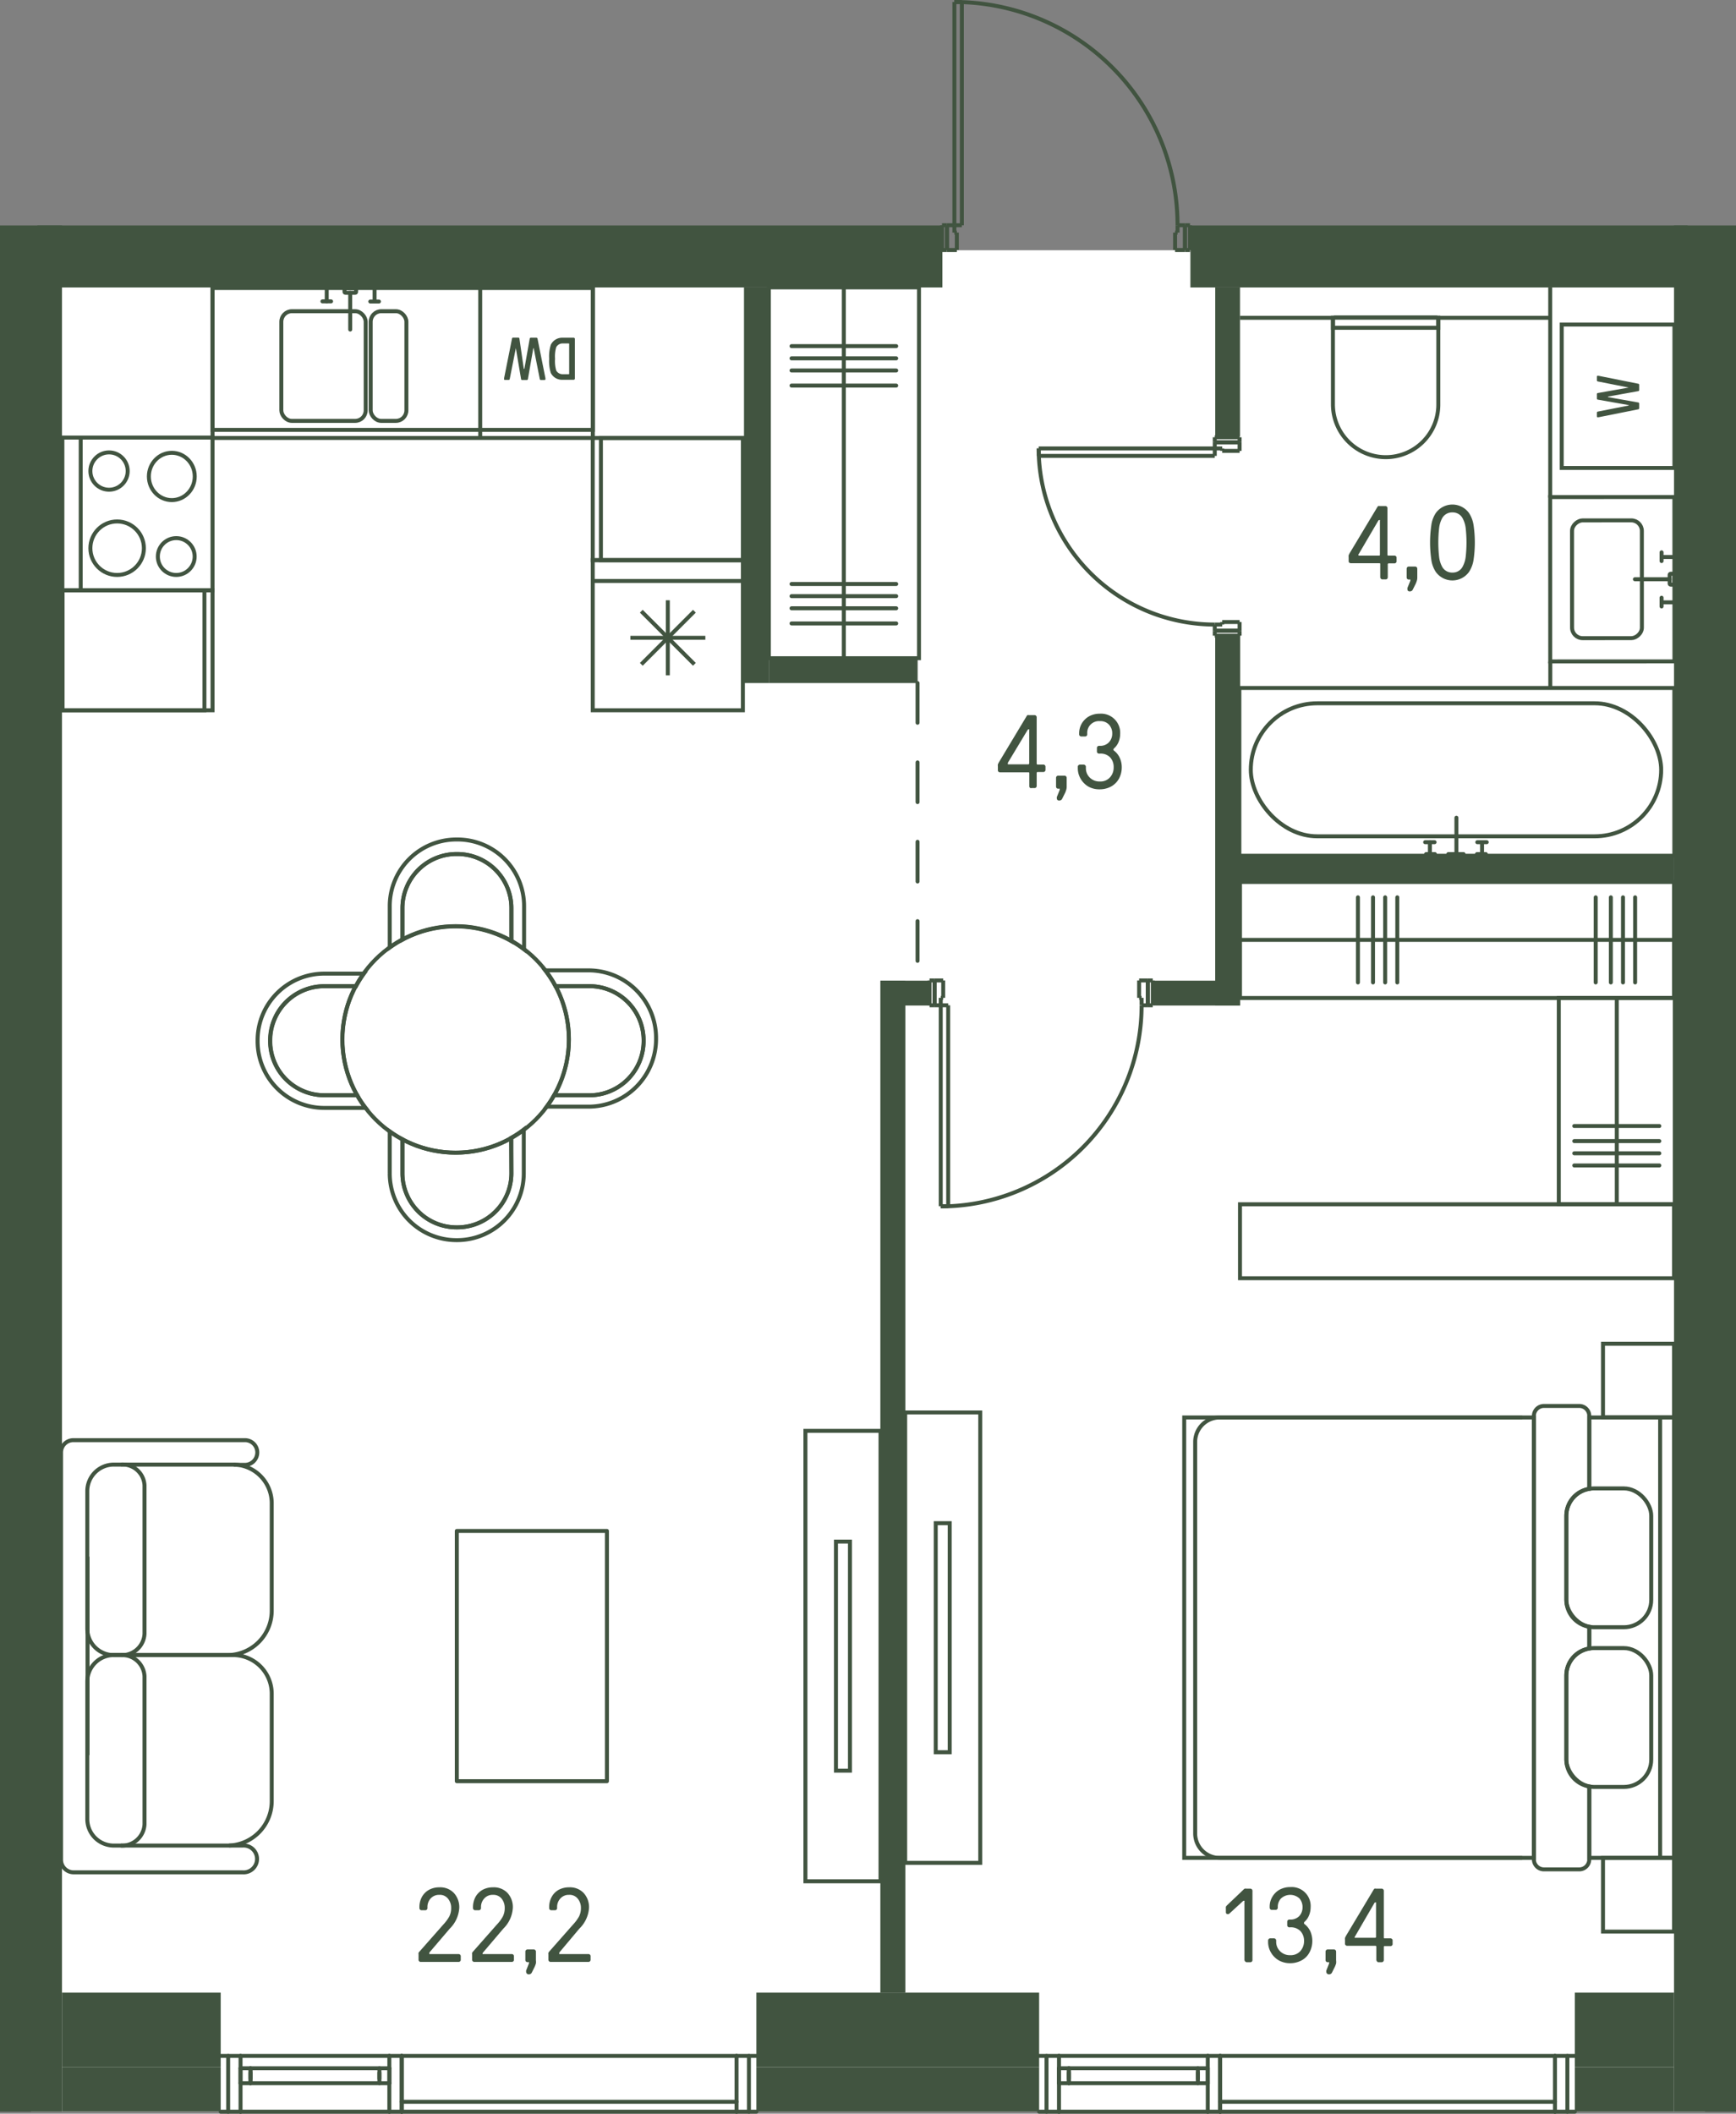 <svg id="Layer_1" data-name="Layer 1" xmlns="http://www.w3.org/2000/svg" viewBox="0 0 218.75 266.31"><rect x="0" y="0" width="218.75" height="266.31" fill="#808080" stroke="none"/><path id="fl859" d="M214.84,266.06H3.91V31.53H214.84Z" fill="#fff"/><g id="LINE"><line x1="153.75" y1="264.81" x2="195.94" y2="264.81" fill="none" stroke="#415440" stroke-linecap="round" stroke-linejoin="round" stroke-width="0.5"/></g><g id="LINE-2" data-name="LINE"><line x1="134.69" y1="261.92" x2="134.69" y2="261.14" fill="none" stroke="#415440" stroke-linecap="round" stroke-linejoin="round" stroke-width="0.5"/></g><g id="LINE-3" data-name="LINE"><line x1="150.94" y1="261.14" x2="150.94" y2="261.92" fill="none" stroke="#415440" stroke-linecap="round" stroke-linejoin="round" stroke-width="0.5"/></g><g id="LINE-4" data-name="LINE"><line x1="150.94" y1="262.47" x2="150.94" y2="260.59" fill="none" stroke="#415440" stroke-linecap="round" stroke-linejoin="round" stroke-width="0.5"/></g><g id="LINE-5" data-name="LINE"><line x1="152.19" y1="260.59" x2="152.19" y2="262.47" fill="none" stroke="#415440" stroke-linecap="round" stroke-linejoin="round" stroke-width="0.5"/></g><g id="LINE-6" data-name="LINE"><line x1="133.44" y1="262.47" x2="133.44" y2="260.59" fill="none" stroke="#415440" stroke-linecap="round" stroke-linejoin="round" stroke-width="0.5"/></g><g id="LINE-7" data-name="LINE"><line x1="134.69" y1="260.59" x2="134.69" y2="262.47" fill="none" stroke="#415440" stroke-linecap="round" stroke-linejoin="round" stroke-width="0.5"/></g><g id="LINE-8" data-name="LINE"><line x1="133.44" y1="262.47" x2="152.19" y2="262.47" fill="none" stroke="#415440" stroke-linecap="round" stroke-linejoin="round" stroke-width="0.5"/></g><g id="LINE-9" data-name="LINE"><line x1="134.69" y1="262.47" x2="134.69" y2="260.59" fill="none" stroke="#415440" stroke-linecap="round" stroke-linejoin="round" stroke-width="0.5"/></g><g id="LINE-10" data-name="LINE"><line x1="152.19" y1="260.59" x2="133.44" y2="260.59" fill="none" stroke="#415440" stroke-linecap="round" stroke-linejoin="round" stroke-width="0.5"/></g><g id="LINE-11" data-name="LINE"><line x1="197.5" y1="259.03" x2="197.5" y2="266.06" fill="none" stroke="#415440" stroke-linecap="round" stroke-linejoin="round" stroke-width="0.5"/></g><g id="LINE-12" data-name="LINE"><line x1="198.44" y1="266.06" x2="195.94" y2="266.06" fill="none" stroke="#415440" stroke-linecap="round" stroke-linejoin="round" stroke-width="0.5"/></g><g id="LINE-13" data-name="LINE"><line x1="195.94" y1="266.06" x2="195.94" y2="259.03" fill="none" stroke="#415440" stroke-linecap="round" stroke-linejoin="round" stroke-width="0.5"/></g><g id="LINE-14" data-name="LINE"><line x1="195.94" y1="259.03" x2="198.44" y2="259.03" fill="none" stroke="#415440" stroke-linecap="round" stroke-linejoin="round" stroke-width="0.5"/></g><g id="LINE-15" data-name="LINE"><line x1="130.94" y1="259.03" x2="133.44" y2="259.03" fill="none" stroke="#415440" stroke-linecap="round" stroke-linejoin="round" stroke-width="0.5"/></g><g id="LINE-16" data-name="LINE"><line x1="133.44" y1="259.03" x2="133.44" y2="266.06" fill="none" stroke="#415440" stroke-linecap="round" stroke-linejoin="round" stroke-width="0.5"/></g><g id="LINE-17" data-name="LINE"><line x1="133.44" y1="266.06" x2="130.94" y2="266.06" fill="none" stroke="#415440" stroke-linecap="round" stroke-linejoin="round" stroke-width="0.5"/></g><g id="LINE-18" data-name="LINE"><line x1="131.87" y1="266.06" x2="131.87" y2="259.03" fill="none" stroke="#415440" stroke-linecap="round" stroke-linejoin="round" stroke-width="0.5"/></g><g id="LINE-19" data-name="LINE"><line x1="152.19" y1="266.06" x2="152.19" y2="259.03" fill="none" stroke="#415440" stroke-linecap="round" stroke-linejoin="round" stroke-width="0.5"/></g><g id="LINE-20" data-name="LINE"><line x1="152.19" y1="259.03" x2="133.44" y2="259.03" fill="none" stroke="#415440" stroke-linecap="round" stroke-linejoin="round" stroke-width="0.5"/></g><g id="LINE-21" data-name="LINE"><line x1="152.19" y1="266.06" x2="133.44" y2="266.06" fill="none" stroke="#415440" stroke-linecap="round" stroke-linejoin="round" stroke-width="0.5"/></g><g id="LINE-22" data-name="LINE"><line x1="152.19" y1="259.03" x2="153.75" y2="259.03" fill="none" stroke="#415440" stroke-linecap="round" stroke-linejoin="round" stroke-width="0.5"/></g><g id="LINE-23" data-name="LINE"><line x1="153.75" y1="259.03" x2="153.75" y2="266.06" fill="none" stroke="#415440" stroke-linecap="round" stroke-linejoin="round" stroke-width="0.5"/></g><g id="LINE-24" data-name="LINE"><line x1="153.75" y1="266.06" x2="152.19" y2="266.06" fill="none" stroke="#415440" stroke-linecap="round" stroke-linejoin="round" stroke-width="0.5"/></g><g id="LINE-25" data-name="LINE"><line x1="153.75" y1="259.03" x2="153.75" y2="266.06" fill="none" stroke="#415440" stroke-linecap="round" stroke-linejoin="round" stroke-width="0.5"/></g><g id="LINE-26" data-name="LINE"><line x1="195.94" y1="259.03" x2="153.75" y2="259.03" fill="none" stroke="#415440" stroke-linecap="round" stroke-linejoin="round" stroke-width="0.5"/></g><g id="LINE-27" data-name="LINE"><line x1="195.94" y1="266.06" x2="153.75" y2="266.06" fill="none" stroke="#415440" stroke-linecap="round" stroke-linejoin="round" stroke-width="0.5"/></g><g id="LINE-28" data-name="LINE"><line x1="50.62" y1="264.81" x2="92.81" y2="264.81" fill="none" stroke="#415440" stroke-linecap="round" stroke-linejoin="round" stroke-width="0.5"/></g><g id="LINE-29" data-name="LINE"><line x1="31.56" y1="261.92" x2="31.56" y2="261.14" fill="none" stroke="#415440" stroke-linecap="round" stroke-linejoin="round" stroke-width="0.5"/></g><g id="LINE-30" data-name="LINE"><line x1="47.81" y1="261.14" x2="47.81" y2="261.92" fill="none" stroke="#415440" stroke-linecap="round" stroke-linejoin="round" stroke-width="0.5"/></g><g id="LINE-31" data-name="LINE"><line x1="47.81" y1="262.47" x2="47.81" y2="260.59" fill="none" stroke="#415440" stroke-linecap="round" stroke-linejoin="round" stroke-width="0.5"/></g><g id="LINE-32" data-name="LINE"><line x1="49.06" y1="260.59" x2="49.06" y2="262.47" fill="none" stroke="#415440" stroke-linecap="round" stroke-linejoin="round" stroke-width="0.5"/></g><g id="LINE-33" data-name="LINE"><line x1="30.31" y1="262.47" x2="30.31" y2="260.59" fill="none" stroke="#415440" stroke-linecap="round" stroke-linejoin="round" stroke-width="0.5"/></g><g id="LINE-34" data-name="LINE"><line x1="31.56" y1="260.59" x2="31.56" y2="262.47" fill="none" stroke="#415440" stroke-linecap="round" stroke-linejoin="round" stroke-width="0.5"/></g><g id="LINE-35" data-name="LINE"><line x1="30.31" y1="262.47" x2="49.06" y2="262.47" fill="none" stroke="#415440" stroke-linecap="round" stroke-linejoin="round" stroke-width="0.5"/></g><g id="LINE-36" data-name="LINE"><line x1="31.56" y1="262.47" x2="31.56" y2="260.59" fill="none" stroke="#415440" stroke-linecap="round" stroke-linejoin="round" stroke-width="0.5"/></g><g id="LINE-37" data-name="LINE"><line x1="49.06" y1="260.59" x2="30.31" y2="260.59" fill="none" stroke="#415440" stroke-linecap="round" stroke-linejoin="round" stroke-width="0.5"/></g><g id="LINE-38" data-name="LINE"><line x1="94.37" y1="259.03" x2="94.37" y2="266.06" fill="none" stroke="#415440" stroke-linecap="round" stroke-linejoin="round" stroke-width="0.5"/></g><g id="LINE-39" data-name="LINE"><line x1="95.31" y1="266.06" x2="92.81" y2="266.06" fill="none" stroke="#415440" stroke-linecap="round" stroke-linejoin="round" stroke-width="0.5"/></g><g id="LINE-40" data-name="LINE"><line x1="92.81" y1="266.06" x2="92.81" y2="259.03" fill="none" stroke="#415440" stroke-linecap="round" stroke-linejoin="round" stroke-width="0.5"/></g><g id="LINE-41" data-name="LINE"><line x1="92.81" y1="259.03" x2="95.31" y2="259.03" fill="none" stroke="#415440" stroke-linecap="round" stroke-linejoin="round" stroke-width="0.5"/></g><g id="LINE-42" data-name="LINE"><line x1="27.81" y1="259.03" x2="30.31" y2="259.03" fill="none" stroke="#415440" stroke-linecap="round" stroke-linejoin="round" stroke-width="0.5"/></g><g id="LINE-43" data-name="LINE"><line x1="30.31" y1="259.03" x2="30.31" y2="266.06" fill="none" stroke="#415440" stroke-linecap="round" stroke-linejoin="round" stroke-width="0.5"/></g><g id="LINE-44" data-name="LINE"><line x1="30.31" y1="266.06" x2="27.81" y2="266.06" fill="none" stroke="#415440" stroke-linecap="round" stroke-linejoin="round" stroke-width="0.5"/></g><g id="LINE-45" data-name="LINE"><line x1="28.75" y1="266.06" x2="28.75" y2="259.03" fill="none" stroke="#415440" stroke-linecap="round" stroke-linejoin="round" stroke-width="0.5"/></g><g id="LINE-46" data-name="LINE"><line x1="49.06" y1="266.06" x2="49.06" y2="259.03" fill="none" stroke="#415440" stroke-linecap="round" stroke-linejoin="round" stroke-width="0.5"/></g><g id="LINE-47" data-name="LINE"><line x1="49.06" y1="259.03" x2="30.31" y2="259.03" fill="none" stroke="#415440" stroke-linecap="round" stroke-linejoin="round" stroke-width="0.5"/></g><g id="LINE-48" data-name="LINE"><line x1="49.06" y1="266.06" x2="30.31" y2="266.06" fill="none" stroke="#415440" stroke-linecap="round" stroke-linejoin="round" stroke-width="0.5"/></g><g id="LINE-49" data-name="LINE"><line x1="49.06" y1="259.03" x2="50.62" y2="259.03" fill="none" stroke="#415440" stroke-linecap="round" stroke-linejoin="round" stroke-width="0.5"/></g><g id="LINE-50" data-name="LINE"><line x1="50.62" y1="259.03" x2="50.62" y2="266.06" fill="none" stroke="#415440" stroke-linecap="round" stroke-linejoin="round" stroke-width="0.5"/></g><g id="LINE-51" data-name="LINE"><line x1="50.62" y1="266.06" x2="49.06" y2="266.06" fill="none" stroke="#415440" stroke-linecap="round" stroke-linejoin="round" stroke-width="0.5"/></g><g id="LINE-52" data-name="LINE"><line x1="50.62" y1="259.03" x2="50.62" y2="266.06" fill="none" stroke="#415440" stroke-linecap="round" stroke-linejoin="round" stroke-width="0.5"/></g><g id="LINE-53" data-name="LINE"><line x1="92.81" y1="259.03" x2="50.62" y2="259.03" fill="none" stroke="#415440" stroke-linecap="round" stroke-linejoin="round" stroke-width="0.5"/></g><g id="LINE-54" data-name="LINE"><line x1="92.81" y1="266.06" x2="50.62" y2="266.06" fill="none" stroke="#415440" stroke-linecap="round" stroke-linejoin="round" stroke-width="0.5"/></g><rect x="96.87" y="36.22" width="18.92" height="46.72" transform="translate(212.67 119.15) rotate(180)" fill="none" stroke="#415440" stroke-miterlimit="10" stroke-width="0.5"/><line x1="106.33" y1="82.93" x2="106.33" y2="36.22" fill="none" stroke="#415440" stroke-miterlimit="10" stroke-width="0.5"/><line x1="112.93" y1="78.55" x2="99.74" y2="78.55" fill="none" stroke="#415440" stroke-linecap="round" stroke-linejoin="round" stroke-width="0.5"/><line x1="112.93" y1="76.64" x2="99.74" y2="76.64" fill="none" stroke="#415440" stroke-linecap="round" stroke-linejoin="round" stroke-width="0.5"/><line x1="112.93" y1="75.11" x2="99.74" y2="75.11" fill="none" stroke="#415440" stroke-linecap="round" stroke-linejoin="round" stroke-width="0.5"/><line x1="112.93" y1="73.58" x2="99.74" y2="73.58" fill="none" stroke="#415440" stroke-linecap="round" stroke-linejoin="round" stroke-width="0.5"/><line x1="112.93" y1="48.58" x2="99.74" y2="48.58" fill="none" stroke="#415440" stroke-linecap="round" stroke-linejoin="round" stroke-width="0.5"/><line x1="112.93" y1="46.68" x2="99.74" y2="46.68" fill="none" stroke="#415440" stroke-linecap="round" stroke-linejoin="round" stroke-width="0.5"/><line x1="112.93" y1="45.15" x2="99.74" y2="45.15" fill="none" stroke="#415440" stroke-linecap="round" stroke-linejoin="round" stroke-width="0.5"/><line x1="112.93" y1="43.61" x2="99.74" y2="43.61" fill="none" stroke="#415440" stroke-linecap="round" stroke-linejoin="round" stroke-width="0.5"/><rect x="176.28" y="91.08" width="14.62" height="54.69" transform="translate(65.17 302.02) rotate(-90)" fill="none" stroke="#415440" stroke-miterlimit="10" stroke-width="0.5"/><line x1="156.25" y1="118.42" x2="210.94" y2="118.42" fill="none" stroke="#415440" stroke-miterlimit="10" stroke-width="0.5"/><line x1="201.07" y1="123.78" x2="201.07" y2="113.06" fill="none" stroke="#415440" stroke-linecap="round" stroke-linejoin="round" stroke-width="0.5"/><line x1="202.98" y1="123.78" x2="202.98" y2="113.06" fill="none" stroke="#415440" stroke-linecap="round" stroke-linejoin="round" stroke-width="0.5"/><line x1="204.51" y1="123.78" x2="204.51" y2="113.06" fill="none" stroke="#415440" stroke-linecap="round" stroke-linejoin="round" stroke-width="0.5"/><line x1="206.04" y1="123.78" x2="206.04" y2="113.06" fill="none" stroke="#415440" stroke-linecap="round" stroke-linejoin="round" stroke-width="0.5"/><line x1="171.11" y1="123.78" x2="171.11" y2="113.06" fill="none" stroke="#415440" stroke-linecap="round" stroke-linejoin="round" stroke-width="0.5"/><line x1="173.01" y1="123.78" x2="173.01" y2="113.06" fill="none" stroke="#415440" stroke-linecap="round" stroke-linejoin="round" stroke-width="0.5"/><line x1="174.54" y1="123.78" x2="174.54" y2="113.06" fill="none" stroke="#415440" stroke-linecap="round" stroke-linejoin="round" stroke-width="0.5"/><line x1="176.07" y1="123.78" x2="176.07" y2="113.06" fill="none" stroke="#415440" stroke-linecap="round" stroke-linejoin="round" stroke-width="0.5"/><rect x="196.42" y="125.73" width="14.62" height="26" fill="none" stroke="#415440" stroke-miterlimit="10" stroke-width="0.5"/><line x1="203.73" y1="125.73" x2="203.73" y2="151.74" fill="none" stroke="#415440" stroke-miterlimit="10" stroke-width="0.5"/><line x1="198.37" y1="141.87" x2="209.09" y2="141.87" fill="none" stroke="#415440" stroke-linecap="round" stroke-linejoin="round" stroke-width="0.5"/><line x1="198.37" y1="143.77" x2="209.09" y2="143.77" fill="none" stroke="#415440" stroke-linecap="round" stroke-linejoin="round" stroke-width="0.5"/><line x1="198.37" y1="145.31" x2="209.09" y2="145.31" fill="none" stroke="#415440" stroke-linecap="round" stroke-linejoin="round" stroke-width="0.5"/><line x1="198.37" y1="146.84" x2="209.09" y2="146.84" fill="none" stroke="#415440" stroke-linecap="round" stroke-linejoin="round" stroke-width="0.5"/><path d="M64.44,147.84a6.82,6.82,0,0,1-6.8,6.8H57.5a6.82,6.82,0,0,1-6.79-6.8v-4.29a15.35,15.35,0,0,1-1.6-1v5.31a8.41,8.41,0,0,0,8.38,8.39h.17A8.41,8.41,0,0,0,66,147.86v-5.55a13,13,0,0,1-1.6,1.06Z" fill="none" stroke="#415440" stroke-miterlimit="10" stroke-width="0.5" fill-rule="evenodd"/><path d="M74.29,124.25a6.83,6.83,0,0,1,6.81,6.8v.14A6.84,6.84,0,0,1,74.29,138H69.82a15.32,15.32,0,0,1-.94,1.43h5.29a8.52,8.52,0,0,0,8.5-8.5v-.17a8.52,8.52,0,0,0-8.5-8.5H68.7a15.46,15.46,0,0,1,1.3,2Z" fill="none" stroke="#415440" stroke-miterlimit="10" stroke-width="0.5" fill-rule="evenodd"/><path d="M69.82,138h4.47a6.84,6.84,0,0,0,6.81-6.81v-.14a6.83,6.83,0,0,0-6.81-6.8H70A14.25,14.25,0,0,1,69.82,138Z" fill="none" stroke="#415440" stroke-miterlimit="10" stroke-width="0.5" fill-rule="evenodd"/><path d="M40.84,139.59h5.23A13,13,0,0,1,45,138H40.86a6.82,6.82,0,0,1-6.8-6.81v-.13a6.82,6.82,0,0,1,6.8-6.8h4a14.23,14.23,0,0,1,1-1.59h-5A8.4,8.4,0,0,0,32.46,131v.17A8.4,8.4,0,0,0,40.84,139.59Z" fill="none" stroke="#415440" stroke-miterlimit="10" stroke-width="0.5" fill-rule="evenodd"/><path d="M44.83,124.25h-4a6.82,6.82,0,0,0-6.8,6.8v.13a6.82,6.82,0,0,0,6.8,6.81H45a14.23,14.23,0,0,1-.18-13.74Z" fill="none" stroke="#415440" stroke-miterlimit="10" stroke-width="0.5" fill-rule="evenodd"/><path d="M50.71,114.4a6.82,6.82,0,0,1,6.79-6.8h.14a6.82,6.82,0,0,1,6.8,6.8v4.16a13,13,0,0,1,1.6,1.06v-5.47a8.4,8.4,0,0,0-8.38-8.38h-.17a8.4,8.4,0,0,0-8.38,8.38v5.23a15.35,15.35,0,0,1,1.6-1Z" fill="none" stroke="#415440" stroke-miterlimit="10" stroke-width="0.5" fill-rule="evenodd"/><path d="M64.44,118.56V114.4a6.82,6.82,0,0,0-6.8-6.8H57.5a6.82,6.82,0,0,0-6.79,6.8v4a14.21,14.21,0,0,1,13.73.18Z" fill="none" stroke="#415440" stroke-miterlimit="10" stroke-width="0.5" fill-rule="evenodd"/><path d="M50.71,143.55v4.29a6.82,6.82,0,0,0,6.79,6.8h.14a6.82,6.82,0,0,0,6.8-6.8v-4.47a14.21,14.21,0,0,1-13.73.18Z" fill="none" stroke="#415440" stroke-miterlimit="10" stroke-width="0.5" fill-rule="evenodd"/><circle cx="57.42" cy="130.96" r="14.27" fill="none" stroke="#415440" stroke-miterlimit="10" stroke-width="0.5"/><path d="M200.26,178.59v9a3.44,3.44,0,0,0-2.89,3.39v10.59a3.44,3.44,0,0,0,2.89,3.39v2.75a3.44,3.44,0,0,0-2.89,3.39v10.59a3.44,3.44,0,0,0,2.89,3.39v9h10.68V178.59Z" fill="none" stroke="#415440" stroke-miterlimit="10" stroke-width="0.5"/><rect x="149.22" y="178.59" width="44.06" height="55.49" fill="none" stroke="#415440" stroke-miterlimit="10" stroke-width="0.5"/><rect x="201.99" y="169.3" width="8.95" height="9.26" transform="translate(412.93 347.86) rotate(180)" fill="none" stroke="#415440" stroke-miterlimit="10" stroke-width="0.5"/><rect x="201.99" y="234.08" width="8.95" height="9.28" transform="translate(412.93 477.45) rotate(180)" fill="none" stroke="#415440" stroke-miterlimit="10" stroke-width="0.5"/><path d="M191.82,178.59H153.69a3.09,3.09,0,0,0-3.09,3.09V231a3.09,3.09,0,0,0,3.09,3.09h38.13" fill="none" stroke="#415440" stroke-miterlimit="10" stroke-width="0.5"/><line x1="209.19" y1="234.11" x2="209.19" y2="178.56" fill="none" stroke="#415440" stroke-miterlimit="10" stroke-width="0.5"/><rect x="197.37" y="207.65" width="10.7" height="17.49" rx="3.45" fill="none" stroke="#415440" stroke-miterlimit="10" stroke-width="0.5"/><rect x="197.37" y="187.53" width="10.7" height="17.49" rx="3.45" fill="none" stroke="#415440" stroke-miterlimit="10" stroke-width="0.5"/><line x1="200.26" y1="207.71" x2="200.26" y2="204.96" fill="none" stroke="#415440" stroke-miterlimit="10" stroke-width="0.5"/><path d="M200.26,187.59V178.4a1.26,1.26,0,0,0-1.26-1.26h-4.46a1.27,1.27,0,0,0-1.26,1.26v55.87a1.27,1.27,0,0,0,1.26,1.26H199a1.26,1.26,0,0,0,1.26-1.26v-9.19" fill="none" stroke="#415440" stroke-miterlimit="10" stroke-width="0.5"/><path d="M14.37,208.53h15a4.87,4.87,0,0,1,4.87,4.87v13.53a5.6,5.6,0,0,1-5.6,5.6H14.37A3.34,3.34,0,0,1,11,229.19V211.87A3.34,3.34,0,0,1,14.37,208.53Z" fill="none" stroke="#415440" stroke-miterlimit="10" stroke-width="0.5"/><path d="M15.21,208.53a2.82,2.82,0,0,1,3,2.66v18.67a2.83,2.83,0,0,1-3,2.67" fill="none" stroke="#415440" stroke-miterlimit="10" stroke-width="0.5"/><path d="M14.37,184.53h15a4.87,4.87,0,0,1,4.87,4.87v13.53a5.6,5.6,0,0,1-5.6,5.6H14.37A3.34,3.34,0,0,1,11,205.19V187.86A3.34,3.34,0,0,1,14.37,184.53Z" fill="none" stroke="#415440" stroke-miterlimit="10" stroke-width="0.5"/><path d="M15.21,184.53a2.77,2.77,0,0,1,3,2.6v18.72a2.83,2.83,0,0,1-3,2.68H14" fill="none" stroke="#415440" stroke-miterlimit="10" stroke-width="0.5"/><path d="M17.13,232.53" fill="none" stroke="#415440" stroke-miterlimit="10" stroke-width="0.5"/><path d="M28.85,232.53h1.72a1.69,1.69,0,1,1,0,3.37H9.27a1.58,1.58,0,0,1-1.58-1.58V183h0v0h0a1.55,1.55,0,0,1,1.55-1.55H30.86A1.55,1.55,0,0,1,32.42,183h0a1.56,1.56,0,0,1-1.56,1.56H29.45" fill="none" stroke="#415440" stroke-miterlimit="10" stroke-width="0.5"/><line x1="11.03" y1="196.13" x2="11.03" y2="221.14" fill="none" stroke="#415440" stroke-miterlimit="10" stroke-width="0.5"/><rect x="117.91" y="191.9" width="1.76" height="28.86" transform="translate(237.58 412.67) rotate(180)" fill="none" stroke="#415440" stroke-miterlimit="10" stroke-width="0.5"/><rect x="114.06" y="177.96" width="9.46" height="56.75" transform="translate(237.58 412.67) rotate(180)" fill="none" stroke="#415440" stroke-miterlimit="10" stroke-width="0.5"/><rect x="105.34" y="194.23" width="1.76" height="28.86" transform="translate(212.44 417.32) rotate(180)" fill="none" stroke="#415440" stroke-miterlimit="10" stroke-width="0.5"/><rect x="101.49" y="180.29" width="9.46" height="56.75" transform="translate(212.44 417.32) rotate(180)" fill="none" stroke="#415440" stroke-miterlimit="10" stroke-width="0.5"/><rect x="57.56" y="192.9" width="18.92" height="31.53" transform="translate(134.04 417.32) rotate(180)" stroke-width="0.5" stroke="#415440" stroke-linecap="round" stroke-linejoin="round" fill="none"/><circle cx="14.76" cy="69.07" r="3.37" fill="none" stroke="#415440" stroke-miterlimit="10" stroke-width="0.5"/><circle cx="22.21" cy="70.12" r="2.32" fill="none" stroke="#415440" stroke-miterlimit="10" stroke-width="0.5"/><ellipse cx="21.65" cy="60.03" rx="2.89" ry="2.98" fill="none" stroke="#415440" stroke-miterlimit="10" stroke-width="0.5"/><circle cx="13.74" cy="59.35" r="2.35" fill="none" stroke="#415440" stroke-miterlimit="10" stroke-width="0.5"/><rect x="7.86" y="55.13" width="18.92" height="19.24" fill="none" stroke="#415440" stroke-miterlimit="10" stroke-width="0.5"/><line x1="10.17" y1="55.13" x2="10.17" y2="74.36" fill="none" stroke="#415440" stroke-miterlimit="10" stroke-width="0.5"/><rect x="41.28" y="21.76" width="18.92" height="47.92" transform="translate(96.46 -5.02) rotate(90)" fill="none" stroke="#415440" stroke-miterlimit="10" stroke-width="0.5"/><rect x="26.78" y="36.26" width="47.92" height="17.89" transform="translate(101.48 90.42) rotate(180)" fill="none" stroke="#415440" stroke-miterlimit="10" stroke-width="0.5"/><rect x="7.86" y="74.36" width="18.92" height="15.13" fill="none" stroke="#415440" stroke-miterlimit="10" stroke-width="0.5"/><rect x="9.24" y="72.98" width="15.13" height="17.89" transform="translate(98.74 65.12) rotate(90)" fill="none" stroke="#415440" stroke-miterlimit="10" stroke-width="0.5"/><rect x="74.7" y="55.18" width="18.92" height="15.4" transform="translate(168.31 125.76) rotate(180)" fill="none" stroke="#415440" stroke-miterlimit="10" stroke-width="0.5"/><rect x="76.97" y="53.93" width="15.4" height="17.89" transform="translate(21.79 147.55) rotate(-90)" fill="none" stroke="#415440" stroke-miterlimit="10" stroke-width="0.5"/><rect x="74.7" y="70.58" width="18.92" height="18.92" transform="translate(168.31 160.07) rotate(180)" fill="none" stroke="#415440" stroke-miterlimit="10" stroke-width="0.5"/><line x1="87.5" y1="77.01" x2="80.81" y2="83.7" fill="none" stroke="#415440" stroke-miterlimit="10" stroke-width="0.5"/><line x1="84.15" y1="75.63" x2="84.15" y2="85.09" fill="none" stroke="#415440" stroke-miterlimit="10" stroke-width="0.5"/><line x1="80.81" y1="77.01" x2="87.5" y2="83.7" fill="none" stroke="#415440" stroke-miterlimit="10" stroke-width="0.5"/><line x1="88.88" y1="80.36" x2="79.43" y2="80.36" fill="none" stroke="#415440" stroke-miterlimit="10" stroke-width="0.5"/><path d="M72.29,42.55a.15.15,0,0,1,.15.15v5a.15.15,0,0,1-.15.15H70.88A1.58,1.58,0,0,1,69.41,47a4.92,4.92,0,0,1-.21-1.79,4.86,4.86,0,0,1,.21-1.78,1.59,1.59,0,0,1,1.47-.88Zm-1.41.72a.92.92,0,0,0-.79.47,4.17,4.17,0,0,0-.15,1.47,4.28,4.28,0,0,0,.15,1.48.93.93,0,0,0,.79.46h.76c.06,0,.08,0,.08-.08V43.35c0-.05,0-.08-.08-.08Z" fill="#415440"/><path d="M67.58,42.55a.14.14,0,0,1,.15.11l1,5c0,.05,0,.09,0,.11s0,.11-.15.11h-.41a.14.14,0,0,1-.15-.11l-.77-3.9s0,0-.05,0h0s0,0,0,0l-.68,3.9a.14.14,0,0,1-.15.11H65.8a.13.13,0,0,1-.14-.11L65,43.86s0,0,0,0h0s0,0,0,0l-.77,3.9a.14.14,0,0,1-.15.11h-.41c-.1,0-.15,0-.15-.11s0-.06,0-.11l1-5a.13.13,0,0,1,.14-.11h.65a.13.13,0,0,1,.14.11L66,46.44c0,.06.07.06.08,0l.67-3.78a.14.14,0,0,1,.15-.11Z" fill="#415440"/><rect x="35.45" y="39.2" width="10.63" height="13.82" rx="1.33" transform="translate(81.53 92.23) rotate(180)" fill="none" stroke="#415440" stroke-miterlimit="10" stroke-width="0.5"/><rect x="46.72" y="39.2" width="4.5" height="13.82" rx="1.33" transform="translate(97.93 92.23) rotate(180)" fill="none" stroke="#415440" stroke-miterlimit="10" stroke-width="0.5"/><line x1="44.13" y1="41.52" x2="44.13" y2="36.89" fill="none" stroke="#415440" stroke-linecap="round" stroke-miterlimit="10" stroke-width="0.5"/><rect x="43.4" y="36.3" width="1.46" height="0.59" rx="0.11" stroke-width="0.5" fill="none" stroke="#415440" stroke-linecap="round" stroke-miterlimit="10" transform="translate(88.27 73.19) rotate(180)"/><line x1="41.17" y1="37.97" x2="41.17" y2="36.3" fill="none" stroke="#415440" stroke-linecap="round" stroke-miterlimit="10" stroke-width="0.5"/><line x1="41.72" y1="37.97" x2="40.63" y2="37.97" fill="none" stroke="#415440" stroke-linecap="round" stroke-miterlimit="10" stroke-width="0.5"/><line x1="47.2" y1="37.99" x2="47.2" y2="36.22" fill="none" stroke="#415440" stroke-linecap="round" stroke-miterlimit="10" stroke-width="0.5"/><line x1="47.75" y1="37.99" x2="46.66" y2="37.99" fill="none" stroke="#415440" stroke-linecap="round" stroke-miterlimit="10" stroke-width="0.5"/><line x1="93.56" y1="73.2" x2="74.7" y2="73.2" fill="none" stroke="#415440" stroke-miterlimit="10" stroke-width="0.5"/><rect x="156.17" y="86.68" width="54.81" height="21.14" fill="none" stroke="#415440" stroke-miterlimit="10" stroke-width="0.5"/><rect x="157.61" y="88.61" width="51.71" height="16.76" rx="8.38" fill="none" stroke="#415440" stroke-miterlimit="10" stroke-width="0.5"/><line x1="183.52" y1="103.03" x2="183.52" y2="107.61" fill="none" stroke="#415440" stroke-linecap="round" stroke-miterlimit="10" stroke-width="0.5"/><line x1="182.5" y1="107.61" x2="184.42" y2="107.61" fill="none" stroke="#415440" stroke-linecap="round" stroke-miterlimit="10" stroke-width="0.5"/><line x1="186.15" y1="106.11" x2="187.34" y2="106.11" fill="none" stroke="#415440" stroke-linecap="round" stroke-miterlimit="10" stroke-width="0.5"/><line x1="186.75" y1="107.66" x2="186.75" y2="106.19" fill="none" stroke="#415440" stroke-linecap="round" stroke-miterlimit="10" stroke-width="0.5"/><line x1="186.11" y1="107.61" x2="187.23" y2="107.61" fill="none" stroke="#415440" stroke-linecap="round" stroke-miterlimit="10" stroke-width="0.5"/><line x1="179.7" y1="107.61" x2="180.81" y2="107.61" fill="none" stroke="#415440" stroke-linecap="round" stroke-miterlimit="10" stroke-width="0.5"/><line x1="180.18" y1="106.11" x2="180.18" y2="107.61" fill="none" stroke="#415440" stroke-linecap="round" stroke-miterlimit="10" stroke-width="0.5"/><line x1="179.58" y1="106.11" x2="180.77" y2="106.11" fill="none" stroke="#415440" stroke-linecap="round" stroke-miterlimit="10" stroke-width="0.5"/><rect x="192.81" y="65.16" width="20.71" height="15.65" transform="translate(130.25 276.17) rotate(-90.02)" fill="none" stroke="#415440" stroke-miterlimit="10" stroke-width="0.5"/><rect x="195.08" y="68.58" width="14.84" height="8.8" rx="1.33" transform="translate(129.58 275.51) rotate(-90.02)" fill="none" stroke="#415440" stroke-miterlimit="10" stroke-width="0.5"/><path d="M206,73" fill="none" stroke="#415440" stroke-miterlimit="10" stroke-width="0.5"/><rect x="210" y="72.68" width="1.38" height="0.6" rx="0.14" stroke-width="0.5" fill="none" stroke="#415440" stroke-linecap="round" stroke-miterlimit="10" transform="translate(137.78 283.69) rotate(-90.02)"/><line x1="206.01" y1="72.98" x2="210.39" y2="72.98" fill="none" stroke="#415440" stroke-linecap="round" stroke-miterlimit="10" stroke-width="0.5"/><line x1="209.44" y1="70.18" x2="210.93" y2="70.18" fill="none" stroke="#415440" stroke-linecap="round" stroke-miterlimit="10" stroke-width="0.5"/><line x1="209.37" y1="70.69" x2="209.37" y2="69.59" fill="none" stroke="#415440" stroke-linecap="round" stroke-miterlimit="10" stroke-width="0.5"/><line x1="209.45" y1="75.89" x2="210.94" y2="75.89" fill="none" stroke="#415440" stroke-linecap="round" stroke-miterlimit="10" stroke-width="0.5"/><line x1="209.37" y1="76.41" x2="209.37" y2="75.31" fill="none" stroke="#415440" stroke-linecap="round" stroke-miterlimit="10" stroke-width="0.5"/><path d="M166,42.2h10.74a6.62,6.62,0,0,1,6.62,6.62v0a6.66,6.66,0,0,1-6.66,6.66H166a.24.24,0,0,1-.24-.24V42.44a.24.24,0,0,1,.24-.24Z" transform="matrix(0, 1, -1, 0, 223.44, -125.76)" fill="none" stroke="#415440" stroke-miterlimit="10" stroke-width="0.5"/><rect x="173.96" y="34.03" width="1.27" height="13.28" transform="translate(215.27 -133.93) rotate(90)" fill="none" stroke="#415440" stroke-miterlimit="10" stroke-width="0.5"/><line x1="181.24" y1="40.04" x2="195.34" y2="40.04" fill="none" stroke="#415440" stroke-miterlimit="10" stroke-width="0.5"/><line x1="167.96" y1="40.04" x2="156.25" y2="40.04" fill="none" stroke="#415440" stroke-miterlimit="10" stroke-width="0.5"/><path d="M206.55,51.42a.14.14,0,0,1-.11.15l-5,1-.11,0c-.07,0-.11,0-.11-.15v-.41a.14.14,0,0,1,.11-.15l3.9-.77s0,0,0-.05v0s0,0,0,0l-3.9-.69a.13.13,0,0,1-.11-.14v-.55a.13.13,0,0,1,.11-.14l3.9-.69a0,0,0,0,0,0,0v0a0,0,0,0,0,0,0l-3.9-.77a.14.14,0,0,1-.11-.15v-.41c0-.1,0-.15.11-.15h.11l5,1a.13.13,0,0,1,.11.14v.65a.13.13,0,0,1-.11.14l-3.78.68c-.06,0-.06.07,0,.08l3.78.67a.14.14,0,0,1,.11.15Z" fill="#415440"/><rect x="194.85" y="42.82" width="18.07" height="14.2" transform="translate(153.97 253.81) rotate(-90)" fill="none" stroke="#415440" stroke-miterlimit="10" stroke-width="0.5"/><line x1="195.34" y1="62.7" x2="195.34" y2="36.22" fill="none" stroke="#415440" stroke-miterlimit="10" stroke-width="0.5"/><line x1="195.35" y1="83.34" x2="195.35" y2="86.68" fill="none" stroke="#415440" stroke-miterlimit="10" stroke-width="0.5"/><rect x="156.25" y="151.74" width="54.69" height="9.32" transform="translate(367.19 312.79) rotate(180)" fill="none" stroke="#415440" stroke-miterlimit="10" stroke-width="0.5"/><line x1="60.51" y1="55.18" x2="60.51" y2="36.3" fill="none" stroke="#415440" stroke-miterlimit="10" stroke-width="0.5"/><g id="ARC"><path d="M130.88,56.5a22.2,22.2,0,0,0,22.19,22.19" fill="none" stroke="#415440" stroke-miterlimit="10" stroke-width="0.5"/></g><g id="LINE-55" data-name="LINE"><line x1="156.2" y1="55.72" x2="156.2" y2="55.09" fill="none" stroke="#415440" stroke-miterlimit="10" stroke-width="0.5"/></g><g id="LINE-56" data-name="LINE"><line x1="156.2" y1="55.09" x2="153.07" y2="55.09" fill="none" stroke="#415440" stroke-miterlimit="10" stroke-width="0.5"/></g><g id="LINE-57" data-name="LINE"><line x1="153.07" y1="55.09" x2="153.07" y2="55.72" fill="none" stroke="#415440" stroke-miterlimit="10" stroke-width="0.5"/></g><g id="LINE-58" data-name="LINE"><line x1="153.07" y1="55.72" x2="156.2" y2="55.72" fill="none" stroke="#415440" stroke-miterlimit="10" stroke-width="0.5"/></g><g id="LINE-59" data-name="LINE"><line x1="156.2" y1="79.47" x2="153.07" y2="79.47" fill="none" stroke="#415440" stroke-miterlimit="10" stroke-width="0.5"/></g><g id="LINE-60" data-name="LINE"><line x1="153.07" y1="79.47" x2="153.07" y2="80.09" fill="none" stroke="#415440" stroke-miterlimit="10" stroke-width="0.5"/></g><g id="LINE-61" data-name="LINE"><line x1="153.07" y1="80.09" x2="156.2" y2="80.09" fill="none" stroke="#415440" stroke-miterlimit="10" stroke-width="0.5"/></g><g id="LINE-62" data-name="LINE"><line x1="156.2" y1="80.09" x2="156.2" y2="79.47" fill="none" stroke="#415440" stroke-miterlimit="10" stroke-width="0.5"/></g><g id="ARC-2" data-name="ARC"><path d="M118.54,152a25.31,25.31,0,0,0,25.31-25.31" fill="none" stroke="#415440" stroke-miterlimit="10" stroke-width="0.5"/></g><g id="LINE-63" data-name="LINE"><line x1="117.76" y1="123.53" x2="117.13" y2="123.53" fill="none" stroke="#415440" stroke-miterlimit="10" stroke-width="0.5"/></g><g id="LINE-64" data-name="LINE"><line x1="117.13" y1="123.53" x2="117.13" y2="126.66" fill="none" stroke="#415440" stroke-miterlimit="10" stroke-width="0.5"/></g><g id="LINE-65" data-name="LINE"><line x1="117.13" y1="126.66" x2="117.76" y2="126.66" fill="none" stroke="#415440" stroke-miterlimit="10" stroke-width="0.5"/></g><g id="LINE-66" data-name="LINE"><line x1="117.76" y1="126.66" x2="117.76" y2="123.53" fill="none" stroke="#415440" stroke-miterlimit="10" stroke-width="0.5"/></g><g id="LINE-67" data-name="LINE"><line x1="144.63" y1="123.53" x2="144.63" y2="126.66" fill="none" stroke="#415440" stroke-miterlimit="10" stroke-width="0.5"/></g><g id="LINE-68" data-name="LINE"><line x1="144.63" y1="126.66" x2="145.26" y2="126.66" fill="none" stroke="#415440" stroke-miterlimit="10" stroke-width="0.5"/></g><g id="LINE-69" data-name="LINE"><line x1="145.26" y1="126.66" x2="145.26" y2="123.53" fill="none" stroke="#415440" stroke-miterlimit="10" stroke-width="0.5"/></g><g id="LINE-70" data-name="LINE"><line x1="145.26" y1="123.53" x2="144.63" y2="123.53" fill="none" stroke="#415440" stroke-miterlimit="10" stroke-width="0.5"/></g><g id="ARC-3" data-name="ARC"><path d="M148.38,28.38A28.12,28.12,0,0,0,120.26.25" fill="none" stroke="#415440" stroke-miterlimit="10" stroke-width="0.5"/></g><g id="LINE-71" data-name="LINE"><line x1="119.32" y1="28.38" x2="119.32" y2="31.5" fill="none" stroke="#415440" stroke-miterlimit="10" stroke-width="0.5"/></g><g id="LINE-72" data-name="LINE"><line x1="118.7" y1="28.38" x2="119.32" y2="28.38" fill="none" stroke="#415440" stroke-miterlimit="10" stroke-width="0.5"/></g><g id="LINE-73" data-name="LINE"><line x1="118.7" y1="31.5" x2="118.7" y2="28.38" fill="none" stroke="#415440" stroke-miterlimit="10" stroke-width="0.5"/></g><g id="LINE-74" data-name="LINE"><line x1="119.32" y1="31.5" x2="118.7" y2="31.5" fill="none" stroke="#415440" stroke-miterlimit="10" stroke-width="0.5"/></g><g id="LINE-75" data-name="LINE"><line x1="149.95" y1="31.5" x2="149.32" y2="31.5" fill="none" stroke="#415440" stroke-miterlimit="10" stroke-width="0.5"/></g><g id="LINE-76" data-name="LINE"><line x1="149.95" y1="28.38" x2="149.95" y2="31.5" fill="none" stroke="#415440" stroke-miterlimit="10" stroke-width="0.5"/></g><g id="LINE-77" data-name="LINE"><line x1="149.32" y1="28.38" x2="149.95" y2="28.38" fill="none" stroke="#415440" stroke-miterlimit="10" stroke-width="0.5"/></g><g id="LINE-78" data-name="LINE"><line x1="149.32" y1="31.5" x2="149.32" y2="28.38" fill="none" stroke="#415440" stroke-miterlimit="10" stroke-width="0.5"/></g><g id="LINE-79" data-name="LINE"><line x1="156.2" y1="55.72" x2="153.07" y2="55.72" fill="none" stroke="#415440" stroke-miterlimit="10" stroke-width="0.5"/></g><g id="LINE-80" data-name="LINE"><line x1="153.07" y1="55.72" x2="153.07" y2="56.5" fill="none" stroke="#415440" stroke-miterlimit="10" stroke-width="0.5"/></g><g id="LINE-81" data-name="LINE"><line x1="153.07" y1="56.5" x2="154.01" y2="56.5" fill="none" stroke="#415440" stroke-miterlimit="10" stroke-width="0.5"/></g><g id="LINE-82" data-name="LINE"><line x1="154.01" y1="56.5" x2="154.01" y2="56.81" fill="none" stroke="#415440" stroke-miterlimit="10" stroke-width="0.5"/></g><g id="LINE-83" data-name="LINE"><line x1="154.01" y1="56.81" x2="156.2" y2="56.81" fill="none" stroke="#415440" stroke-miterlimit="10" stroke-width="0.5"/></g><g id="LINE-84" data-name="LINE"><line x1="156.2" y1="56.81" x2="156.2" y2="55.72" fill="none" stroke="#415440" stroke-miterlimit="10" stroke-width="0.5"/></g><g id="LINE-85" data-name="LINE"><line x1="156.2" y1="79.47" x2="156.2" y2="78.37" fill="none" stroke="#415440" stroke-miterlimit="10" stroke-width="0.5"/></g><g id="LINE-86" data-name="LINE"><line x1="156.2" y1="78.37" x2="154.01" y2="78.37" fill="none" stroke="#415440" stroke-miterlimit="10" stroke-width="0.5"/></g><g id="LINE-87" data-name="LINE"><line x1="154.01" y1="78.37" x2="154.01" y2="78.69" fill="none" stroke="#415440" stroke-miterlimit="10" stroke-width="0.5"/></g><g id="LINE-88" data-name="LINE"><line x1="154.01" y1="78.69" x2="153.07" y2="78.69" fill="none" stroke="#415440" stroke-miterlimit="10" stroke-width="0.5"/></g><g id="LINE-89" data-name="LINE"><line x1="153.07" y1="78.69" x2="153.07" y2="79.47" fill="none" stroke="#415440" stroke-miterlimit="10" stroke-width="0.5"/></g><g id="LINE-90" data-name="LINE"><line x1="153.07" y1="79.47" x2="156.2" y2="79.47" fill="none" stroke="#415440" stroke-miterlimit="10" stroke-width="0.5"/></g><g id="LINE-91" data-name="LINE"><line x1="117.76" y1="123.53" x2="117.76" y2="126.66" fill="none" stroke="#415440" stroke-miterlimit="10" stroke-width="0.5"/></g><g id="LINE-92" data-name="LINE"><line x1="117.76" y1="126.66" x2="118.54" y2="126.66" fill="none" stroke="#415440" stroke-miterlimit="10" stroke-width="0.5"/></g><g id="LINE-93" data-name="LINE"><line x1="118.54" y1="126.66" x2="118.54" y2="125.72" fill="none" stroke="#415440" stroke-miterlimit="10" stroke-width="0.5"/></g><g id="LINE-94" data-name="LINE"><line x1="118.54" y1="125.72" x2="118.85" y2="125.72" fill="none" stroke="#415440" stroke-miterlimit="10" stroke-width="0.5"/></g><g id="LINE-95" data-name="LINE"><line x1="118.85" y1="125.72" x2="118.85" y2="123.53" fill="none" stroke="#415440" stroke-miterlimit="10" stroke-width="0.5"/></g><g id="LINE-96" data-name="LINE"><line x1="118.85" y1="123.53" x2="117.76" y2="123.53" fill="none" stroke="#415440" stroke-miterlimit="10" stroke-width="0.5"/></g><g id="LINE-97" data-name="LINE"><line x1="144.63" y1="123.53" x2="143.54" y2="123.53" fill="none" stroke="#415440" stroke-miterlimit="10" stroke-width="0.5"/></g><g id="LINE-98" data-name="LINE"><line x1="143.54" y1="123.53" x2="143.54" y2="125.72" fill="none" stroke="#415440" stroke-miterlimit="10" stroke-width="0.5"/></g><g id="LINE-99" data-name="LINE"><line x1="143.54" y1="125.72" x2="143.85" y2="125.72" fill="none" stroke="#415440" stroke-miterlimit="10" stroke-width="0.5"/></g><g id="LINE-100" data-name="LINE"><line x1="143.85" y1="125.72" x2="143.85" y2="126.66" fill="none" stroke="#415440" stroke-miterlimit="10" stroke-width="0.5"/></g><g id="LINE-101" data-name="LINE"><line x1="143.85" y1="126.66" x2="144.63" y2="126.66" fill="none" stroke="#415440" stroke-miterlimit="10" stroke-width="0.5"/></g><g id="LINE-102" data-name="LINE"><line x1="144.63" y1="126.66" x2="144.63" y2="123.53" fill="none" stroke="#415440" stroke-miterlimit="10" stroke-width="0.5"/></g><g id="LINE-103" data-name="LINE"><line x1="120.57" y1="31.5" x2="119.32" y2="31.5" fill="none" stroke="#415440" stroke-miterlimit="10" stroke-width="0.5"/></g><g id="LINE-104" data-name="LINE"><line x1="120.57" y1="29.31" x2="120.57" y2="31.5" fill="none" stroke="#415440" stroke-miterlimit="10" stroke-width="0.5"/></g><g id="LINE-105" data-name="LINE"><line x1="120.26" y1="29.31" x2="120.57" y2="29.31" fill="none" stroke="#415440" stroke-miterlimit="10" stroke-width="0.5"/></g><g id="LINE-106" data-name="LINE"><line x1="120.26" y1="28.38" x2="120.26" y2="29.31" fill="none" stroke="#415440" stroke-miterlimit="10" stroke-width="0.5"/></g><g id="LINE-107" data-name="LINE"><line x1="119.32" y1="28.38" x2="120.26" y2="28.38" fill="none" stroke="#415440" stroke-miterlimit="10" stroke-width="0.5"/></g><g id="LINE-108" data-name="LINE"><line x1="119.32" y1="31.5" x2="119.32" y2="28.38" fill="none" stroke="#415440" stroke-miterlimit="10" stroke-width="0.5"/></g><g id="LINE-109" data-name="LINE"><line x1="149.32" y1="28.38" x2="149.32" y2="31.5" fill="none" stroke="#415440" stroke-miterlimit="10" stroke-width="0.5"/></g><g id="LINE-110" data-name="LINE"><line x1="148.38" y1="28.38" x2="149.32" y2="28.38" fill="none" stroke="#415440" stroke-miterlimit="10" stroke-width="0.5"/></g><g id="LINE-111" data-name="LINE"><line x1="148.38" y1="29.31" x2="148.38" y2="28.38" fill="none" stroke="#415440" stroke-miterlimit="10" stroke-width="0.5"/></g><g id="LINE-112" data-name="LINE"><line x1="148.07" y1="29.31" x2="148.38" y2="29.31" fill="none" stroke="#415440" stroke-miterlimit="10" stroke-width="0.5"/></g><g id="LINE-113" data-name="LINE"><line x1="148.07" y1="31.5" x2="148.07" y2="29.31" fill="none" stroke="#415440" stroke-miterlimit="10" stroke-width="0.5"/></g><g id="LINE-114" data-name="LINE"><line x1="149.32" y1="31.5" x2="148.07" y2="31.5" fill="none" stroke="#415440" stroke-miterlimit="10" stroke-width="0.5"/></g><g id="LINE-115" data-name="LINE"><line x1="130.88" y1="57.44" x2="153.07" y2="57.44" fill="none" stroke="#415440" stroke-miterlimit="10" stroke-width="0.5"/></g><g id="LINE-116" data-name="LINE"><line x1="130.88" y1="56.5" x2="130.88" y2="57.44" fill="none" stroke="#415440" stroke-miterlimit="10" stroke-width="0.5"/></g><g id="LINE-117" data-name="LINE"><line x1="153.07" y1="56.5" x2="130.88" y2="56.5" fill="none" stroke="#415440" stroke-miterlimit="10" stroke-width="0.5"/></g><g id="LINE-118" data-name="LINE"><line x1="153.07" y1="57.44" x2="153.07" y2="56.5" fill="none" stroke="#415440" stroke-miterlimit="10" stroke-width="0.5"/></g><g id="LINE-119" data-name="LINE"><line x1="119.48" y1="151.97" x2="119.48" y2="126.66" fill="none" stroke="#415440" stroke-miterlimit="10" stroke-width="0.5"/></g><g id="LINE-120" data-name="LINE"><line x1="118.54" y1="151.97" x2="119.48" y2="151.97" fill="none" stroke="#415440" stroke-miterlimit="10" stroke-width="0.5"/></g><g id="LINE-121" data-name="LINE"><line x1="118.54" y1="126.66" x2="118.54" y2="151.97" fill="none" stroke="#415440" stroke-miterlimit="10" stroke-width="0.5"/></g><g id="LINE-122" data-name="LINE"><line x1="119.48" y1="126.66" x2="118.54" y2="126.66" fill="none" stroke="#415440" stroke-miterlimit="10" stroke-width="0.5"/></g><g id="LINE-123" data-name="LINE"><line x1="121.2" y1="0.25" x2="121.2" y2="28.38" fill="none" stroke="#415440" stroke-miterlimit="10" stroke-width="0.5"/></g><g id="LINE-124" data-name="LINE"><line x1="120.26" y1="0.25" x2="121.2" y2="0.25" fill="none" stroke="#415440" stroke-miterlimit="10" stroke-width="0.5"/></g><g id="LINE-125" data-name="LINE"><line x1="120.26" y1="28.38" x2="120.26" y2="0.25" fill="none" stroke="#415440" stroke-miterlimit="10" stroke-width="0.5"/></g><g id="LINE-126" data-name="LINE"><line x1="121.2" y1="28.38" x2="120.26" y2="28.38" fill="none" stroke="#415440" stroke-miterlimit="10" stroke-width="0.5"/></g><polygon points="11.1 28.4 4.72 28.4 4.72 36.22 118.75 36.22 118.75 28.4 20.37 28.4 11.1 28.4 11.1 28.4" fill="#415440" fill-rule="evenodd"/><polygon points="152.37 28.4 150 28.4 150 36.22 212.66 36.22 212.66 28.4 163.52 28.4 152.37 28.4 152.37 28.4" fill="#415440" fill-rule="evenodd"/><polygon points="95.31 260.44 95.31 266.06 130.94 266.06 130.94 260.44 95.31 260.44 95.31 260.44" fill="#415440" fill-rule="evenodd"/><polygon points="95.31 251.06 95.31 260.44 130.94 260.44 130.94 251.06 95.31 251.06 95.31 251.06" fill="#415440" fill-rule="evenodd"/><rect x="7.81" y="260.43" width="20" height="5.62" fill="#415440"/><rect x="7.81" y="251.06" width="20" height="9.37" fill="#415440"/><polygon points="7.81 54.48 7.81 28.4 0 28.4 0 266.06 7.81 266.06 7.81 54.48" fill="#415440"/><polygon points="210.94 266.06 210.94 260.44 199.9 260.44 198.44 260.44 198.44 266.06 210.94 266.06" fill="#415440"/><polygon points="210.94 260.44 210.94 251.06 199.9 251.06 198.44 251.06 198.44 260.44 199.9 260.44 210.94 260.44" fill="#415440"/><polygon points="218.75 117.76 218.75 28.4 210.94 28.4 210.94 266.06 218.75 266.06 218.75 117.76" fill="#415440"/><polygon points="145.31 126.69 153.13 126.69 156.25 126.69 156.25 111.06 210.94 111.06 210.94 107.94 156.25 107.94 156.25 79.97 153.13 79.97 153.13 123.56 145.31 123.56 145.31 126.69" fill="#415440" fill-rule="evenodd"/><polygon points="110.94 251.06 114.06 251.06 114.06 126.69 117.19 126.69 117.19 123.56 114.06 123.56 110.94 123.56 110.94 251.06" fill="#415440" fill-rule="evenodd"/><polygon points="153.13 36.22 153.13 54.97 156.25 54.97 156.25 36.22 153.13 36.22 153.13 36.22" fill="#415440" fill-rule="evenodd"/><polygon points="153.13 79.97 153.13 126.69 156.25 126.69 156.25 79.97 153.13 79.97 153.13 79.97" fill="#415440" fill-rule="evenodd"/><polygon points="110.94 123.56 110.94 251.06 114.06 251.06 114.06 123.56 110.94 123.56 110.94 123.56" fill="#415440" fill-rule="evenodd"/><polygon points="210.94 107.94 156.25 107.94 156.25 111.06 210.94 111.06 210.94 107.94 210.94 107.94" fill="#415440" fill-rule="evenodd"/><polygon points="93.75 36.22 93.75 86.06 96.88 86.06 96.88 36.22 93.75 36.22 93.75 36.22" fill="#415440" fill-rule="evenodd"/><polygon points="96.88 82.94 96.88 86.06 115.63 86.06 115.63 82.94 96.88 82.94 96.88 82.94" fill="#415440" fill-rule="evenodd"/><line x1="115.62" y1="86.06" x2="115.62" y2="123.56" fill="none" stroke="#415440" stroke-linecap="round" stroke-miterlimit="10" stroke-width="0.5" stroke-dasharray="5 5"/><g id="MTEXT"><path d="M129.78,99.26a.29.29,0,0,1-.08-.19V97.44c0-.09,0-.13-.13-.13H126a.29.29,0,0,1-.19-.08.26.26,0,0,1-.07-.19v-.47a1.09,1.09,0,0,1,0-.26,2.74,2.74,0,0,1,.15-.3l3.46-5.76a.49.49,0,0,1,.12-.15.28.28,0,0,1,.16,0h.74a.27.27,0,0,1,.26.27V96.2a.12.12,0,0,0,.13.13h.72a.27.27,0,0,1,.26.26V97a.24.24,0,0,1-.08.19.25.25,0,0,1-.18.08h-.72a.12.12,0,0,0-.13.13v1.63a.25.25,0,0,1-.08.19.24.24,0,0,1-.18.07H130A.26.26,0,0,1,129.78,99.26ZM127,96.21a.18.18,0,0,0,0,.09.17.17,0,0,0,.1,0h2.46a.12.12,0,0,0,.13-.13V92a.13.13,0,0,0,0-.1.11.11,0,0,0-.09,0,.14.14,0,0,0-.12.08L127,96.1A.45.45,0,0,0,127,96.21Z" fill="#415440"/><path d="M133.24,100.78a.27.27,0,0,1-.07-.19.45.45,0,0,1,0-.17l.36-.89s0,0,0-.06a.17.17,0,0,0,0-.1.13.13,0,0,0-.09,0h-.1a.26.26,0,0,1-.19-.07.29.29,0,0,1-.08-.19V98a.27.27,0,0,1,.27-.27h.8a.26.26,0,0,1,.19.08.27.27,0,0,1,.08.19v1.11a1.35,1.35,0,0,1-.05.38,3.09,3.09,0,0,1-.15.41l-.36.72a.38.38,0,0,1-.35.24h-.1A.25.25,0,0,1,133.24,100.78Z" fill="#415440"/><path d="M137.17,99.12a2.71,2.71,0,0,1-1-1,2.62,2.62,0,0,1-.36-1.35v-.16a.24.24,0,0,1,.08-.19.25.25,0,0,1,.18-.08h.49a.29.29,0,0,1,.19.08.27.27,0,0,1,.08.19v.16a1.63,1.63,0,0,0,.49,1.2,1.73,1.73,0,0,0,1.28.49,1.6,1.6,0,0,0,1.27-.52,1.83,1.83,0,0,0,.46-1.28,1.77,1.77,0,0,0-.43-1.22,1.65,1.65,0,0,0-1.3-.49h-.12a.25.25,0,0,1-.18-.08.22.22,0,0,1-.08-.18v-.45a.24.24,0,0,1,.08-.19.25.25,0,0,1,.18-.08h.12a1.49,1.49,0,0,0,1.13-.44,1.57,1.57,0,0,0,.42-1.11,1.59,1.59,0,0,0-.4-1.11,1.45,1.45,0,0,0-1.15-.45A1.47,1.47,0,0,0,137,92.39v.14a.24.24,0,0,1-.07.18.25.25,0,0,1-.19.08h-.49a.27.27,0,0,1-.27-.26v-.14a2.47,2.47,0,0,1,.34-1.25,2.51,2.51,0,0,1,.93-.9,2.78,2.78,0,0,1,1.33-.32,2.41,2.41,0,0,1,2.57,2.54,2.75,2.75,0,0,1-.19,1,2.17,2.17,0,0,1-.57.82.26.26,0,0,0-.09.17.19.19,0,0,0,.08.13,2.35,2.35,0,0,1,.72.91,2.78,2.78,0,0,1,.25,1.18,2.94,2.94,0,0,1-.35,1.43,2.52,2.52,0,0,1-1,1,3,3,0,0,1-1.44.35A2.84,2.84,0,0,1,137.17,99.12Z" fill="#415440"/></g><g id="MTEXT-2" data-name="MTEXT"><path d="M174,72.91a.29.29,0,0,1-.08-.19V71.09c0-.09,0-.13-.13-.13H170.2a.29.29,0,0,1-.19-.08.25.25,0,0,1-.07-.19v-.47a1,1,0,0,1,0-.25,2.1,2.1,0,0,1,.15-.31l3.46-5.76a.35.35,0,0,1,.12-.14.22.22,0,0,1,.16,0h.74a.24.24,0,0,1,.18.07.29.29,0,0,1,.08.19v5.87A.12.12,0,0,0,175,70h.72a.25.25,0,0,1,.18.08.22.22,0,0,1,.08.18v.45a.22.22,0,0,1-.08.19.25.25,0,0,1-.18.08H175a.12.12,0,0,0-.13.13v1.63a.29.29,0,0,1-.08.19.24.24,0,0,1-.18.07h-.45A.26.26,0,0,1,174,72.91Zm-2.81-3a.18.18,0,0,0,0,.09.17.17,0,0,0,.1,0h2.46c.09,0,.13,0,.13-.13V65.64a.14.14,0,0,0,0-.11.11.11,0,0,0-.09,0,.14.14,0,0,0-.12.08l-2.45,4.18A.45.45,0,0,0,171.15,69.86Z" fill="#415440"/><path d="M177.42,74.44a.27.27,0,0,1-.07-.2.45.45,0,0,1,0-.17l.36-.89s0,0,0-.06a.17.17,0,0,0,0-.1.13.13,0,0,0-.09,0h-.1a.26.26,0,0,1-.19-.07.29.29,0,0,1-.08-.19V71.65a.29.29,0,0,1,.08-.19.27.27,0,0,1,.19-.08h.8a.27.27,0,0,1,.19.08.29.29,0,0,1,.08.19v1.11a1.35,1.35,0,0,1-.05.38,3.09,3.09,0,0,1-.15.41l-.36.72a.38.38,0,0,1-.35.24h-.1A.29.29,0,0,1,177.42,74.44Z" fill="#415440"/><path d="M180.93,72.07a3.65,3.65,0,0,1-.57-1.53,15.07,15.07,0,0,1,0-4.38,3.65,3.65,0,0,1,.57-1.53,2.58,2.58,0,0,1,4.17,0,3.79,3.79,0,0,1,.58,1.53,15.07,15.07,0,0,1,0,4.38,3.79,3.79,0,0,1-.58,1.53,2.58,2.58,0,0,1-4.17,0Zm.41-1.91a3.47,3.47,0,0,0,.39,1.26,1.42,1.42,0,0,0,1.29.72,1.4,1.4,0,0,0,1.27-.72,3.52,3.52,0,0,0,.4-1.27,16.25,16.25,0,0,0,0-3.6,3.52,3.52,0,0,0-.4-1.27,1.4,1.4,0,0,0-1.27-.72,1.42,1.42,0,0,0-1.29.72,3.47,3.47,0,0,0-.39,1.26,16.43,16.43,0,0,0,0,3.62Z" fill="#415440"/></g><g id="MTEXT-3" data-name="MTEXT"><path d="M52.82,247.1a.22.22,0,0,1-.08-.18v-.68a.5.5,0,0,1,0-.19.56.56,0,0,1,.13-.18l3-3.4a5.15,5.15,0,0,0,.74-1,2.31,2.31,0,0,0,.24-1.07,1.8,1.8,0,0,0-.39-1.17,1.29,1.29,0,0,0-1.09-.49,1.41,1.41,0,0,0-1.12.47,1.59,1.59,0,0,0-.39,1.07v.13a.27.27,0,0,1-.27.27h-.48a.25.25,0,0,1-.18-.08.29.29,0,0,1-.08-.19v-.12a2.63,2.63,0,0,1,.31-1.28,2.27,2.27,0,0,1,.89-.9,2.69,2.69,0,0,1,1.32-.32,2.37,2.37,0,0,1,1.82.71,2.63,2.63,0,0,1,.68,1.9A4,4,0,0,1,56.67,243L54.11,246a.42.42,0,0,0,0,.12.09.09,0,0,0,0,.08.18.18,0,0,0,.11,0h3.57a.29.29,0,0,1,.19.08.26.26,0,0,1,.08.19v.46a.27.27,0,0,1-.27.26H53A.22.22,0,0,1,52.82,247.1Z" fill="#415440"/><path d="M59.57,247.1a.25.25,0,0,1-.08-.18v-.68a.5.5,0,0,1,0-.19.78.78,0,0,1,.13-.18l3-3.4a4.77,4.77,0,0,0,.74-1,2.31,2.31,0,0,0,.24-1.07,1.85,1.85,0,0,0-.38-1.17,1.31,1.31,0,0,0-1.1-.49,1.37,1.37,0,0,0-1.11.47,1.55,1.55,0,0,0-.4,1.07v.13a.29.29,0,0,1-.08.19.27.27,0,0,1-.19.08h-.47a.27.27,0,0,1-.19-.08.29.29,0,0,1-.08-.19v-.12a2.75,2.75,0,0,1,.31-1.28,2.33,2.33,0,0,1,.89-.9,2.69,2.69,0,0,1,1.32-.32,2.38,2.38,0,0,1,1.83.71,2.62,2.62,0,0,1,.67,1.9A4,4,0,0,1,63.42,243L60.87,246a.31.31,0,0,0-.06.12.12.12,0,0,0,0,.08.2.2,0,0,0,.11,0h3.58a.25.25,0,0,1,.18.08.26.26,0,0,1,.08.19v.46a.25.25,0,0,1-.08.18.22.22,0,0,1-.18.08H59.75A.22.22,0,0,1,59.57,247.1Z" fill="#415440"/><path d="M66.37,248.63a.25.25,0,0,1-.07-.19.45.45,0,0,1,0-.17l.35-.89a.14.14,0,0,0,0-.06.13.13,0,0,0,0-.1.12.12,0,0,0-.08,0h-.11a.27.27,0,0,1-.26-.26v-1.07a.24.24,0,0,1,.08-.19.25.25,0,0,1,.18-.08h.81a.25.25,0,0,1,.18.08.24.24,0,0,1,.08.19V247a1.38,1.38,0,0,1,0,.38,3.7,3.7,0,0,1-.15.41l-.36.72a.38.38,0,0,1-.36.24h-.09A.25.25,0,0,1,66.37,248.63Z" fill="#415440"/><path d="M69.18,247.1a.25.25,0,0,1-.08-.18v-.68a.49.49,0,0,1,0-.19.69.69,0,0,1,.12-.18l3-3.4a5.15,5.15,0,0,0,.74-1,2.31,2.31,0,0,0,.24-1.07,1.8,1.8,0,0,0-.39-1.17,1.3,1.3,0,0,0-1.1-.49,1.4,1.4,0,0,0-1.11.47,1.55,1.55,0,0,0-.4,1.07v.13a.27.27,0,0,1-.26.27h-.48a.27.27,0,0,1-.26-.27v-.12a2.63,2.63,0,0,1,.31-1.28,2.24,2.24,0,0,1,.88-.9,2.74,2.74,0,0,1,1.32-.32,2.38,2.38,0,0,1,1.83.71,2.63,2.63,0,0,1,.68,1.9A4,4,0,0,1,73,243L70.48,246a.42.42,0,0,0,0,.12.09.09,0,0,0,0,.08.15.15,0,0,0,.1,0h3.58a.25.25,0,0,1,.18.08.22.22,0,0,1,.08.19v.46a.27.27,0,0,1-.26.26H69.37A.25.25,0,0,1,69.18,247.1Z" fill="#415440"/></g><g id="MTEXT-4" data-name="MTEXT"><path d="M156.89,247.11a.29.29,0,0,1-.08-.19V239.6a.14.14,0,0,0,0-.11.12.12,0,0,0-.09,0,.18.18,0,0,0-.11.05l-1.71,1.57a.24.24,0,0,1-.18.06.28.28,0,0,1-.18-.06.26.26,0,0,1-.07-.2v-.4a1.61,1.61,0,0,1,0-.26.65.65,0,0,1,.14-.19l2.1-2a.36.36,0,0,1,.14-.1.39.39,0,0,1,.18,0h.53a.27.27,0,0,1,.26.26v8.74a.27.27,0,0,1-.26.27h-.46A.26.26,0,0,1,156.89,247.11Z" fill="#415440"/><path d="M161.15,247a2.71,2.71,0,0,1-1-1,2.62,2.62,0,0,1-.36-1.35v-.16a.29.29,0,0,1,.08-.19.25.25,0,0,1,.18-.08h.49a.26.26,0,0,1,.19.08.29.29,0,0,1,.08.19v.16a1.62,1.62,0,0,0,.5,1.2,1.71,1.71,0,0,0,1.27.49,1.62,1.62,0,0,0,1.28-.52,1.88,1.88,0,0,0,.46-1.28,1.77,1.77,0,0,0-.44-1.22,1.67,1.67,0,0,0-1.3-.49h-.12a.22.22,0,0,1-.18-.08.25.25,0,0,1-.08-.18v-.45a.27.27,0,0,1,.08-.19.25.25,0,0,1,.18-.08h.12a1.51,1.51,0,0,0,1.14-.44,1.6,1.6,0,0,0,.41-1.11,1.64,1.64,0,0,0-.39-1.11,1.72,1.72,0,0,0-2.32,0,1.53,1.53,0,0,0-.41,1.05v.13a.25.25,0,0,1-.08.18.24.24,0,0,1-.19.08h-.49a.22.22,0,0,1-.18-.08.25.25,0,0,1-.08-.18v-.13a2.38,2.38,0,0,1,.34-1.26,2.41,2.41,0,0,1,.92-.9,2.81,2.81,0,0,1,1.33-.32,2.39,2.39,0,0,1,2.57,2.54,2.75,2.75,0,0,1-.19,1,2.14,2.14,0,0,1-.56.82.26.26,0,0,0-.09.17.17.17,0,0,0,.07.13,2.48,2.48,0,0,1,.73.91A3.06,3.06,0,0,1,165,246a2.4,2.4,0,0,1-1,1,3,3,0,0,1-1.44.35A2.87,2.87,0,0,1,161.15,247Z" fill="#415440"/><path d="M167.2,248.64a.27.27,0,0,1-.07-.2.45.45,0,0,1,0-.17l.35-.89a.11.11,0,0,0,0-.06.1.1,0,0,0,0-.09.09.09,0,0,0-.08,0h-.11a.27.27,0,0,1-.26-.27v-1.07a.27.27,0,0,1,.26-.27h.81a.27.27,0,0,1,.26.27V247a1.38,1.38,0,0,1,0,.38,3.09,3.09,0,0,1-.15.41l-.36.72a.38.38,0,0,1-.36.24h-.09A.29.29,0,0,1,167.2,248.64Z" fill="#415440"/><path d="M173.51,247.11a.29.29,0,0,1-.08-.19v-1.63a.12.12,0,0,0-.13-.13h-3.55a.29.29,0,0,1-.19-.08.26.26,0,0,1-.08-.19v-.47a1,1,0,0,1,0-.25,2.73,2.73,0,0,1,.15-.31l3.45-5.76a.63.63,0,0,1,.12-.14.25.25,0,0,1,.16,0h.74a.24.24,0,0,1,.19.08.25.25,0,0,1,.08.18v5.87c0,.09,0,.13.13.13h.72a.25.25,0,0,1,.18.08.22.22,0,0,1,.08.18v.45a.22.22,0,0,1-.08.19.25.25,0,0,1-.18.08h-.72c-.09,0-.13,0-.13.13v1.63a.29.29,0,0,1-.08.19.27.27,0,0,1-.19.08h-.45A.25.25,0,0,1,173.51,247.11Zm-2.81-3.05a.11.11,0,0,0,0,.09l.09,0h2.47a.12.12,0,0,0,.13-.13v-4.21a.14.14,0,0,0,0-.11.12.12,0,0,0-.09,0,.12.12,0,0,0-.12.08L170.73,244A.45.45,0,0,0,170.7,244.06Z" fill="#415440"/></g></svg>